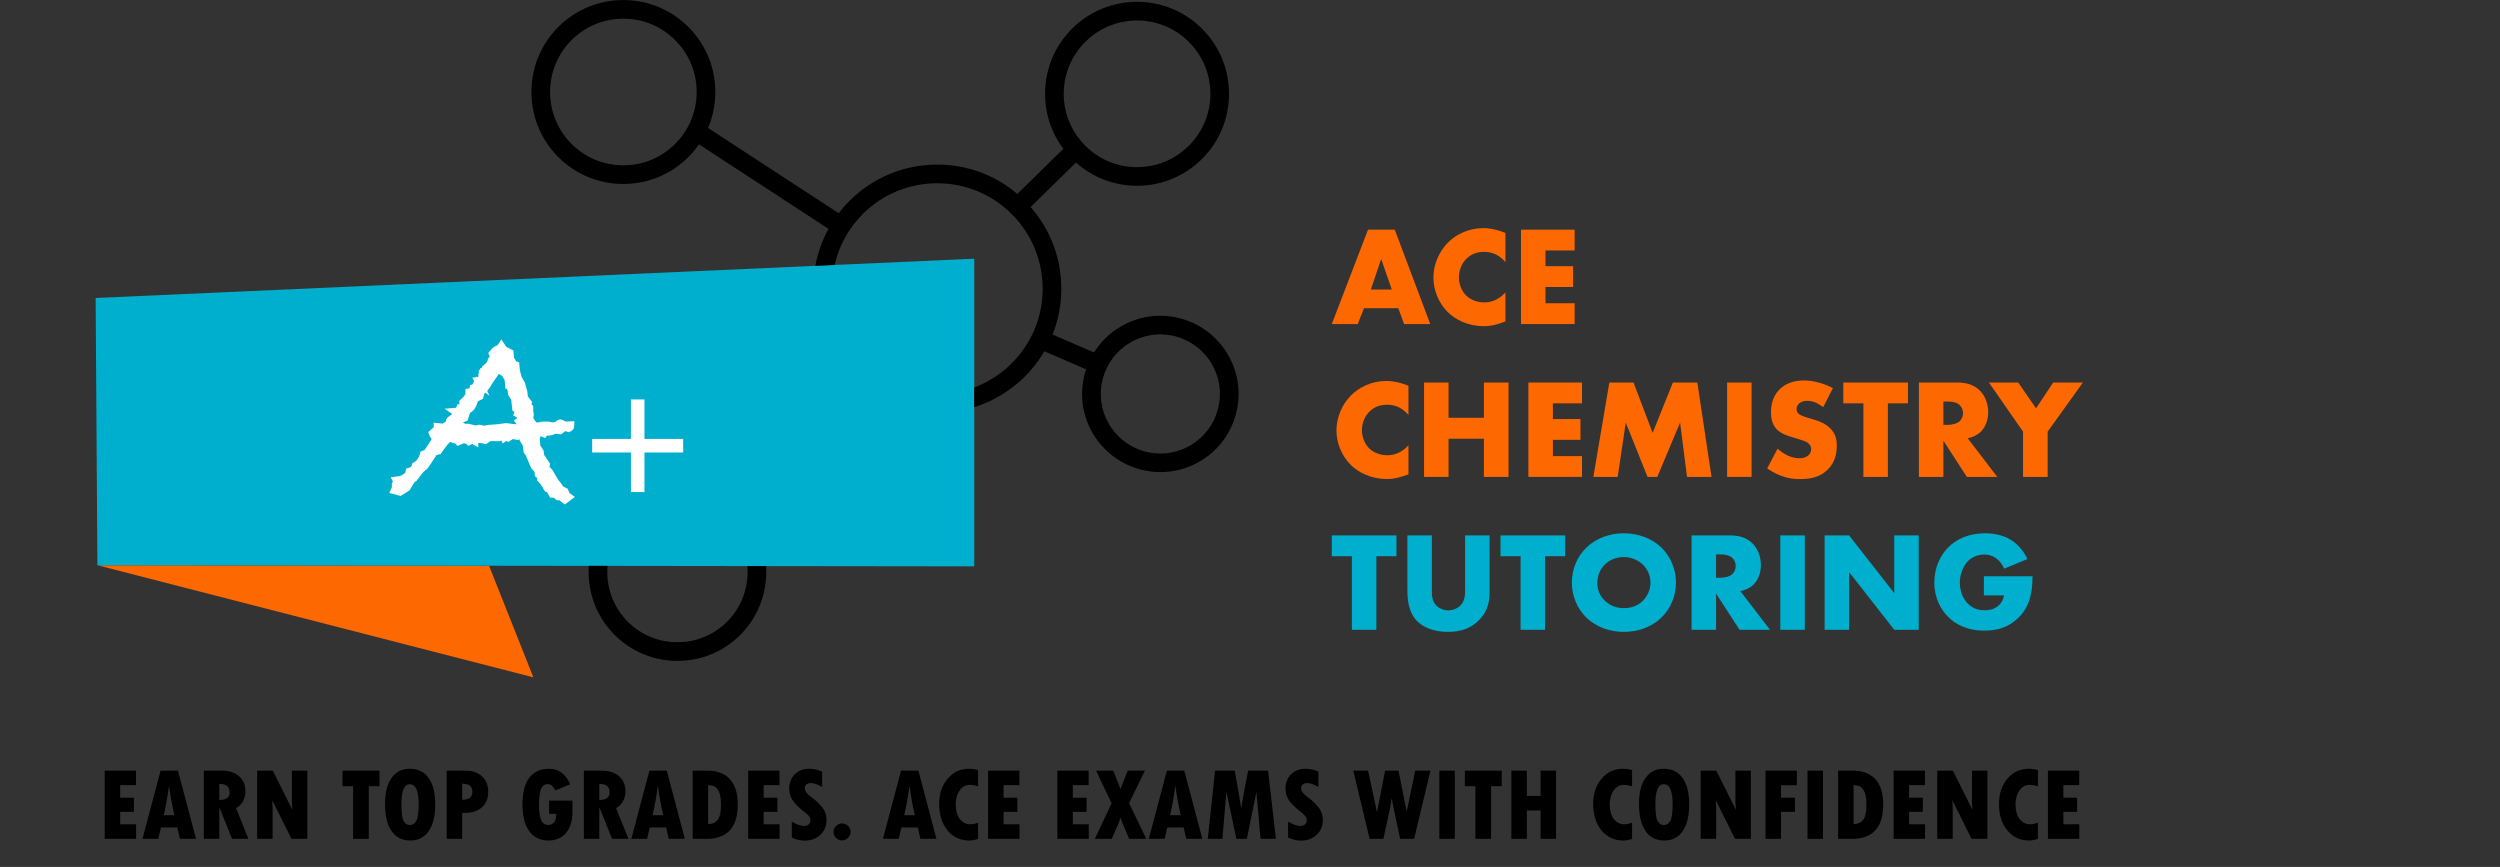 <?xml version="1.0" encoding="utf-8"?>
<!-- Generator: Adobe Illustrator 16.2.0, SVG Export Plug-In . SVG Version: 6.00 Build 0)  -->
<!DOCTYPE svg PUBLIC "-//W3C//DTD SVG 1.1//EN" "http://www.w3.org/Graphics/SVG/1.1/DTD/svg11.dtd">
<svg version="1.1" id="Layer_2" xmlns="http://www.w3.org/2000/svg" xmlns:xlink="http://www.w3.org/1999/xlink" x="0px" y="0px"
	 width="349.417px" height="121.167px" viewBox="0 0 349.417 121.167" enable-background="new 0 0 349.417 121.167"
	 xml:space="preserve">
<rect x="0" y="0" width="349.417" height="121.167" fill="#333333" stroke="none"/>
<polygon fill="#FE6801" points="74.548,94.671 68.354,79.073 13.613,79.001 "/>
<polygon fill="#00AFCE" points="116.646,37.031 115.286,37.091 113.956,37.152 13.367,41.648 13.613,79.001 68.354,79.073 
	82.292,79.091 83.594,79.091 84.912,79.091 104.464,79.117 105.775,79.117 107.074,79.121 136.168,79.158 136.168,56.909 
	136.168,55.536 136.168,54.149 136.168,36.157 "/>
<g>
	<path d="M171.589,49.503c-1.958-3.315-5.566-5.374-9.418-5.374c-1.947,0-3.865,0.526-5.55,1.521
		c-1.535,0.905-2.796,2.141-3.711,3.611l-5.793-2.507c0.778-1.959,1.198-4.064,1.221-6.235c0.042-4.298-1.477-8.374-4.292-11.582
		l6.34-6.218c2.355,2.099,5.353,3.247,8.536,3.247c3.385,0,6.583-1.306,9.003-3.676c2.454-2.404,3.816-5.618,3.85-9.051
		c0.034-3.434-1.27-6.676-3.676-9.13c-2.439-2.485-5.702-3.854-9.184-3.854c-3.381,0-6.58,1.305-8.993,3.674
		c-2.454,2.405-3.824,5.619-3.853,9.053c-0.028,2.852,0.87,5.57,2.554,7.814l-6.434,6.308c-3.127-2.654-7.046-4.101-11.199-4.101
		c-4.567,0-8.875,1.76-12.141,4.956c-0.592,0.582-1.131,1.198-1.625,1.841L98.963,17.884c0.647-1.53,0.997-3.186,1.013-4.898
		c0.035-3.434-1.27-6.675-3.674-9.124c-2.438-2.488-5.697-3.857-9.178-3.857c-3.385,0-6.583,1.306-9.002,3.677
		c-5.059,4.96-5.14,13.116-0.179,18.179c2.441,2.485,5.702,3.853,9.183,3.853c3.385,0,6.581-1.304,8.997-3.673
		c0.589-0.579,1.113-1.203,1.574-1.866l18.104,11.813c-0.896,1.63-1.511,3.376-1.846,5.165l1.331-0.061l1.36-0.06
		c0.609-2.651,1.951-5.165,4.03-7.207c2.773-2.715,6.436-4.21,10.315-4.21c3.992,0,7.729,1.57,10.521,4.418
		c2.758,2.811,4.255,6.527,4.216,10.462c-0.037,3.937-1.605,7.62-4.417,10.375c-1.49,1.463-3.242,2.57-5.142,3.28v1.387v1.372
		c2.593-0.808,4.975-2.224,6.968-4.174c1.116-1.096,2.06-2.32,2.834-3.634l5.833,2.522c-0.079,0.231-0.15,0.472-0.215,0.71
		c-0.728,2.823-0.308,5.769,1.176,8.286c1.958,3.314,5.568,5.37,9.422,5.37c1.946,0,3.866-0.526,5.552-1.52
		c2.516-1.483,4.298-3.86,5.025-6.688C173.494,54.959,173.075,52.015,171.589,49.503z M170.239,57.135
		c-0.553,2.155-1.913,3.963-3.825,5.092c-1.288,0.756-2.744,1.161-4.224,1.161c-2.938,0-5.686-1.567-7.178-4.095
		c-1.133-1.917-1.449-4.157-0.894-6.309c0.551-2.155,1.911-3.96,3.83-5.091c1.28-0.758,2.743-1.156,4.224-1.156
		c2.933,0,5.685,1.565,7.172,4.092C170.476,52.746,170.796,54.985,170.239,57.135z M158.918,2.865c2.778,0,5.382,1.091,7.324,3.073
		c1.916,1.954,2.957,4.539,2.929,7.276c-0.024,2.736-1.119,5.298-3.076,7.215c-1.927,1.889-4.474,2.931-7.173,2.931
		c-2.776,0-5.371-1.09-7.316-3.073c-1.915-1.955-2.959-4.539-2.93-7.275c0.026-2.736,1.12-5.3,3.075-7.218
		C153.674,3.905,156.224,2.865,158.918,2.865z M87.127,23.105c-2.776,0-5.38-1.09-7.322-3.07c-3.953-4.038-3.89-10.539,0.142-14.492
		c1.93-1.892,4.479-2.932,7.177-2.932c2.774,0,5.375,1.091,7.318,3.076c1.917,1.954,2.958,4.536,2.929,7.272
		c-0.027,2.737-1.119,5.302-3.073,7.218C92.373,22.067,89.827,23.105,87.127,23.105z"/>
	<path d="M106.235,84.511c0.305-0.783,0.532-1.59,0.676-2.408c0.04-0.223,0.072-0.443,0.1-0.663
		c0.092-0.772,0.117-1.548,0.066-2.321l-1.3-0.002l-1.312-0.002c0.063,0.775,0.033,1.559-0.085,2.326
		c-0.033,0.225-0.076,0.445-0.123,0.665c-0.186,0.833-0.484,1.642-0.889,2.414l-0.379,0.663c-0.399,0.632-0.874,1.229-1.429,1.77
		c-1.847,1.81-4.289,2.81-6.875,2.81c-2.661,0-5.155-1.044-7.015-2.943c-1.31-1.339-2.157-2.958-2.546-4.662
		c-0.051-0.222-0.09-0.442-0.126-0.665c-0.125-0.794-0.154-1.6-0.085-2.402h-1.317l-1.302-0.002
		c-0.053,0.805-0.027,1.61,0.072,2.414c0.026,0.222,0.061,0.44,0.1,0.662c0.425,2.365,1.536,4.635,3.345,6.483
		c2.357,2.399,5.511,3.724,8.876,3.724c3.275,0,6.362-1.259,8.701-3.553c1.101-1.079,1.954-2.318,2.564-3.641L106.235,84.511z"/>
</g>
<path fill="#FE6801" d="M195.434,43.077h-4.785l-0.89,2.215h-3.619l5.063-13.19h3.737l4.964,13.19h-3.658L195.434,43.077z
	 M194.525,40.466l-1.482-4.271l-1.443,4.271H194.525z"/>
<path fill="#FE6801" d="M210.41,44.936c-1.365,0.495-2.117,0.653-2.967,0.653c-2.294,0-4.015-0.91-5.104-1.978
	c-1.284-1.286-1.996-3.085-1.996-4.806c0-1.879,0.811-3.658,1.996-4.865c1.168-1.187,2.928-2.057,4.983-2.057
	c0.634,0,1.661,0.099,3.085,0.672v4.094c-1.107-1.365-2.412-1.444-2.984-1.444c-0.989,0-1.74,0.296-2.373,0.87
	c-0.813,0.751-1.147,1.78-1.147,2.709c0,0.909,0.376,1.918,1.067,2.57c0.574,0.534,1.482,0.91,2.453,0.91
	c0.514,0,1.779-0.06,2.984-1.385v4.057H210.41z"/>
<path fill="#FE6801" d="M220.083,35.008h-4.074v2.195h3.857v2.907h-3.857v2.274h4.074v2.907h-7.494v-13.19h7.494V35.008z"/>
<path fill="#FE6801" d="M196.858,66.3c-1.364,0.494-2.116,0.652-2.966,0.652c-2.294,0-4.016-0.91-5.104-1.978
	c-1.285-1.285-1.996-3.085-1.996-4.806c0-1.879,0.811-3.658,1.996-4.865c1.168-1.187,2.928-2.057,4.983-2.057
	c0.633,0,1.661,0.099,3.085,0.672v4.094c-1.107-1.365-2.412-1.444-2.984-1.444c-0.99,0-1.74,0.296-2.373,0.87
	c-0.813,0.751-1.147,1.78-1.147,2.709c0,0.909,0.376,1.918,1.067,2.57c0.574,0.533,1.482,0.91,2.453,0.91
	c0.514,0,1.778-0.061,2.984-1.385L196.858,66.3L196.858,66.3z"/>
<path fill="#FE6801" d="M202.458,58.391h4.942v-4.924h3.44v13.19h-3.44v-5.339h-4.942v5.339h-3.422v-13.19h3.422V58.391z"/>
<path fill="#FE6801" d="M221.112,56.374h-4.073v2.195h3.855v2.907h-3.855v2.273h4.073v2.906h-7.495v-13.19h7.495V56.374z"/>
<path fill="#FE6801" d="M222.698,66.657l2.234-13.19h3.382l2.67,7.04l2.828-7.04h3.421l1.978,13.19h-3.422l-0.969-7.594
	l-3.184,7.594h-1.364l-3.046-7.594l-1.127,7.594H222.698z"/>
<path fill="#FE6801" d="M244.813,53.466v13.19h-3.421v-13.19H244.813z"/>
<path fill="#FE6801" d="M248.453,62.703c0.732,0.691,1.84,1.344,3.026,1.344c0.692,0,1.106-0.217,1.325-0.455
	c0.197-0.196,0.336-0.493,0.336-0.829c0-0.259-0.1-0.554-0.376-0.791c-0.336-0.298-0.851-0.437-1.7-0.692l-0.891-0.276
	c-0.555-0.179-1.364-0.475-1.898-1.068c-0.672-0.731-0.751-1.661-0.751-2.333c0-1.622,0.633-2.61,1.206-3.184
	c0.672-0.672,1.779-1.246,3.382-1.246c1.306,0,2.827,0.416,4.073,1.068l-1.364,2.67c-1.028-0.811-1.8-0.89-2.255-0.89
	c-0.336,0-0.791,0.079-1.127,0.396c-0.197,0.198-0.336,0.416-0.336,0.712c0,0.237,0.039,0.416,0.178,0.593
	c0.1,0.119,0.336,0.356,1.147,0.593l1.048,0.316c0.83,0.257,1.701,0.554,2.393,1.305c0.674,0.712,0.852,1.443,0.852,2.354
	c0,1.207-0.297,2.373-1.246,3.322c-1.127,1.127-2.491,1.346-3.896,1.346c-0.83,0-1.621-0.08-2.591-0.437
	c-0.218-0.079-1.048-0.396-1.997-1.048L248.453,62.703z"/>
<path fill="#FE6801" d="M263.863,56.374v10.283h-3.422V56.374h-2.809v-2.907h9.037v2.907H263.863z"/>
<path fill="#FE6801" d="M273.537,53.466c0.988,0,2.254,0.158,3.224,1.167c0.751,0.771,1.127,1.918,1.127,2.966
	c0,1.127-0.396,2.116-1.048,2.749c-0.516,0.495-1.207,0.791-1.819,0.909l4.133,5.398H274.9l-3.281-5.063v5.063h-3.422v-13.19
	H273.537z M271.619,59.379h0.651c0.515,0,1.246-0.139,1.661-0.534c0.257-0.257,0.436-0.692,0.436-1.107
	c0-0.396-0.158-0.83-0.455-1.107c-0.315-0.316-0.891-0.514-1.642-0.514h-0.651V59.379L271.619,59.379z"/>
<path fill="#FE6801" d="M282.755,60.329l-4.767-6.862h4.095l2.49,3.6l2.395-3.6h4.152l-4.925,6.862v6.328h-3.44V60.329z"/>
<path fill="#00AFCE" d="M192.369,77.739v10.283h-3.421V77.739h-2.808v-2.907h9.037v2.907H192.369z"/>
<path fill="#00AFCE" d="M200.125,74.832v7.813c0,0.554,0.021,1.404,0.672,2.037c0.396,0.376,1.029,0.633,1.623,0.633
	c0.593,0,1.205-0.236,1.582-0.572c0.791-0.693,0.771-1.662,0.771-2.395v-7.516h3.422v7.574c0,1.385-0.06,2.828-1.483,4.271
	c-1.106,1.127-2.49,1.642-4.351,1.642c-2.075,0-3.56-0.712-4.37-1.582c-1.146-1.245-1.285-2.927-1.285-4.331v-7.574H200.125z"/>
<path fill="#00AFCE" d="M215.949,77.739v10.283h-3.421V77.739h-2.808v-2.907h9.037v2.907H215.949z"/>
<path fill="#00AFCE" d="M232.167,86.361c-1.345,1.285-3.242,1.958-5.201,1.958c-1.957,0-3.855-0.673-5.2-1.958
	c-1.403-1.345-2.076-3.184-2.076-4.924c0-1.76,0.673-3.619,2.076-4.943c1.345-1.285,3.243-1.959,5.2-1.959
	c1.959,0,3.856,0.674,5.201,1.959c1.403,1.324,2.076,3.185,2.076,4.943C234.246,83.177,233.572,85.016,232.167,86.361z
	 M224.296,78.906c-0.711,0.691-1.047,1.661-1.047,2.59c0,1.168,0.554,1.979,1.047,2.453c0.634,0.612,1.522,1.049,2.67,1.049
	c1.168,0,2.037-0.416,2.65-1.028c0.612-0.613,1.067-1.523,1.067-2.531c0-1.028-0.455-1.938-1.067-2.531
	c-0.732-0.692-1.74-1.049-2.65-1.049C226.018,77.857,225.009,78.194,224.296,78.906z"/>
<path fill="#00AFCE" d="M241.765,74.832c0.988,0,2.254,0.158,3.224,1.168c0.751,0.771,1.128,1.918,1.128,2.965
	c0,1.129-0.396,2.117-1.049,2.75c-0.515,0.494-1.207,0.791-1.818,0.91l4.133,5.397h-4.252l-3.282-5.063v5.063h-3.423v-13.19H241.765
	z M239.847,80.746h0.652c0.514,0,1.246-0.14,1.66-0.535c0.258-0.256,0.436-0.69,0.436-1.106c0-0.396-0.158-0.83-0.454-1.106
	c-0.315-0.316-0.89-0.515-1.642-0.515h-0.652V80.746z"/>
<path fill="#00AFCE" d="M252.251,74.832v13.19h-3.422v-13.19H252.251z"/>
<path fill="#00AFCE" d="M255.021,88.022v-13.19h3.422l6.309,8.068v-8.068h3.422v13.19h-3.422l-6.309-8.067v8.067H255.021z"/>
<path fill="#00AFCE" d="M277.275,80.546h6.803c0,2.61-0.533,4.47-2.115,5.934c-1.385,1.285-2.967,1.66-4.647,1.66
	c-2.373,0-3.994-0.869-5.063-1.957c-0.987-0.989-1.897-2.592-1.897-4.766c0-2.098,0.83-3.817,1.978-4.944
	c1.088-1.088,2.789-1.938,5.123-1.938c1.226,0,2.551,0.277,3.56,0.892c1.028,0.633,1.878,1.681,2.353,2.709l-3.263,1.345
	c-0.237-0.613-0.612-1.048-0.949-1.325c-0.573-0.475-1.187-0.651-1.839-0.651c-0.811,0-1.643,0.297-2.254,0.91
	c-0.771,0.771-1.146,1.996-1.146,3.024c0,1.206,0.435,2.194,1.047,2.849c0.634,0.672,1.404,1.008,2.414,1.008
	c0.593,0,1.285-0.1,1.897-0.612c0.315-0.257,0.692-0.731,0.812-1.464h-2.809v-2.672H277.275z"/>
<g>
	<path fill="#FFFFFF" stroke="#FFFFFF" stroke-width="1.116" stroke-miterlimit="10" d="M79.721,59.453
		c0,0.173-0.081,0.294-0.242,0.364l-0.571-0.19l-0.641,0.502l-0.744-0.104c-0.3,0.208-0.629,0.312-0.987,0.312
		c-0.277,0-0.456,0.063-0.537,0.19c-0.289-0.127-0.56-0.19-0.813-0.19c-0.242,0-0.398,0.086-0.467,0.26
		c0.046,0.115,0.132,0.219,0.26,0.312l-0.104,0.363l0.104,1.194l0.45,0.676l0.087,0.641l0.779,1.144l-0.121,0.52l0.537,0.502
		l0.814,1.386c0.427,0.496,0.675,0.849,0.744,1.056l0.641,0.329l0.242,0.554l0.26,0.19l-0.467,0.347l-0.571-0.45h-0.346
		l-0.468-0.363h-0.346l-0.329-0.605l-0.346-0.174c-0.277-0.553-0.583-0.991-0.918-1.314v-0.347l-0.329-0.294l-0.035-0.555
		l-0.537-0.571l-0.745-1.783l-0.242-0.312l-0.122-0.884c-0.011-0.092-0.162-0.362-0.45-0.813V60.6h-0.416l-0.468,0.312l-0.709-0.139
		l-0.485,0.313l-0.19-0.173l-0.381,0.242l-0.104-0.242c-0.058,0-0.176,0.034-0.355,0.104c-0.179,0.069-0.372,0.104-0.58,0.104
		l-0.45-0.035h-0.606l-0.606,0.397l-0.641-0.144l-0.883,0.07v0.172l-0.312-0.172l-0.433,0.241L65.23,61.41h-0.57l-0.571,0.241
		l-0.468-0.502l-0.242,0.19l-0.502-0.19c-0.393,0.173-0.935,0.779-1.627,1.817l-0.571,0.139c-0.947,1.454-1.454,2.188-1.523,2.199
		l-0.312,0.173l-0.987,1.28h-0.19l-0.849,1.386l-0.917,0.571l-0.71-0.19l0.139-0.312V67.71l0.26-0.313l-0.121-0.242l0.64-0.087
		l0.433-0.241c0.381-0.162,0.617-0.457,0.71-0.884c0.484-0.127,0.767-0.397,0.848-0.813c0.565-0.322,0.946-0.854,1.143-1.594
		l0.485-0.189l1.143-1.766v-0.502c-0.162-0.127-0.283-0.3-0.364-0.52l0.675-0.606v-0.259l0.814,0.086l0.467-0.294l0.104,0.139
		l0.467-0.624c-0.104-0.023-0.156-0.075-0.156-0.156c0-0.058,0.167-0.196,0.502-0.416l0.139,0.208
		c0.023-0.289,0.144-0.629,0.363-1.021l-0.104-0.069l0.416-0.035l0.139-0.467c0.289-0.035,0.433-0.156,0.433-0.364v-0.416
		c0.565-0.484,0.849-0.935,0.849-1.35v-0.069l0.467-0.069l0.104-0.502l0.242-0.069l0.364-0.745l0.242,0.173l-0.173-0.381
		c0.346-0.035,0.537-0.26,0.571-0.675l0.242,0.139v-0.71h0.242v-0.502c0.046-0.046,0.179-0.165,0.398-0.355
		c0.219-0.19,0.357-0.447,0.416-0.771l0.398-0.398l-0.242-0.554c0.323-0.427,0.629-0.641,0.917-0.641h0.069l0.208-0.329l0.243,0.363
		c0.058,0.069,0.162,0.145,0.312,0.225l0.589,0.294l0.069,0.9c0.162,0.138,0.312,0.375,0.45,0.709l0.294,0.104l0.069,0.779
		l0.277,1.056l0.467,0.814l0.312,1.143l0.069,0.745l0.502,0.675l-0.139,0.277l0.381,0.433v0.537l0.086,0.485
		c0,0.092-0.052,0.214-0.156,0.364c0.358,0.842,0.773,1.264,1.247,1.264l0.675-0.139h0.813c0.254,0.069,0.468,0.104,0.641,0.104
		c0.3,0,0.534-0.069,0.701-0.208c0.167-0.138,0.274-0.208,0.32-0.208c0.069,0,0.283,0.104,0.641,0.312L79.721,59.453z M72.987,58.57
		c-0.15-0.392-0.34-0.652-0.571-0.779l0.19-0.502l-0.467-0.242L72,55.696l-0.433-0.675l-0.069-0.572l-0.243-0.484v-0.19h-0.104
		l-0.069-0.762c0-0.081-0.063-0.208-0.19-0.381l-0.242-0.381c-0.046-0.069-0.142-0.156-0.286-0.26
		c-0.144-0.104-0.366-0.225-0.667-0.364l-0.398,0.208l-0.242,0.416l-0.849,1.211L68,53.86c-0.058,0.116-0.335,0.421-0.831,0.917
		l-0.139,0.571l-0.744,0.381c-0.173,0.9-0.525,1.42-1.056,1.558l-0.329,1.074l-0.71,0.277v0.363l-0.104,0.45
		c0.416,0.127,0.709,0.249,0.883,0.364l0.433-0.035l0.71,0.173c0.139,0.046,0.242,0.069,0.312,0.069
		c0.104,0,0.271-0.023,0.502-0.069c0.023-0.023,0.069-0.034,0.139-0.034c0.035,0,0.124,0.023,0.269,0.069
		c0.144,0.046,0.28,0.069,0.407,0.069l0.467-0.104l1.385-0.104l1.125-0.156c0.727,0.104,1.189,0.156,1.385,0.156
		c0.542,0,0.813-0.121,0.813-0.364c0-0.15-0.104-0.352-0.312-0.606L72.987,58.57z"/>
	<path fill="#FFFFFF" stroke="#FFFFFF" stroke-width="1.116" stroke-miterlimit="10" d="M94.928,62.683h-5.414v5.529h-0.775v-5.529
		h-5.415v-0.775h5.415v-5.521h0.775v5.521h5.414V62.683z"/>
</g>
<g>
	<path d="M14.633,107.71h4.375v2.027h-2.212v1.756h1.92v1.978h-1.92v1.734h2.227v2.034h-4.39V107.71z"/>
	<path d="M27.396,117.24h-2.249l-0.364-1.592H22.5l-0.378,1.592h-2.206l2.527-9.529h2.427L27.396,117.24z M24.37,113.935
		c-0.324-1.418-0.566-2.768-0.728-4.047h-0.029c-0.171,1.317-0.412,2.667-0.721,4.047H24.37z"/>
	<path d="M28.488,107.71h2.52c1.018,0,1.822,0.262,2.413,0.785c0.59,0.523,0.885,1.235,0.885,2.135c0,0.461-0.112,0.907-0.335,1.338
		s-0.549,0.756-0.978,0.975l1.727,4.297h-2.284l-1.749-4.34h-0.036v4.34h-2.163V107.71z M30.651,109.552v2.263
		c0.957-0.019,1.435-0.354,1.435-1.007c0-0.442-0.111-0.759-0.332-0.949S31.165,109.567,30.651,109.552z"/>
	<path d="M35.94,107.71h2.185l2.748,5.496l-0.079-1.027v-4.469h2.163v9.529h-2.22l-2.691-5.41l0.057,1.185v4.226H35.94V107.71z"/>
	<path d="M47.875,107.71h5.161v2.178h-1.492v7.352h-2.191v-7.352h-1.478V107.71z"/>
	<path d="M57.354,117.475c-1.151,0-2.029-0.441-2.634-1.324c-0.604-0.882-0.906-2.156-0.906-3.822c0-1.537,0.303-2.734,0.91-3.594
		c0.606-0.858,1.452-1.288,2.537-1.288c1.157,0,2.041,0.431,2.652,1.292s0.917,2.091,0.917,3.69c0,1.599-0.301,2.84-0.903,3.722
		C59.325,117.034,58.467,117.475,57.354,117.475z M57.275,109.609c-0.781,0-1.171,0.917-1.171,2.749c0,1.18,0.099,1.967,0.296,2.362
		c0.197,0.395,0.484,0.593,0.86,0.593c0.405,0,0.715-0.198,0.932-0.593c0.216-0.396,0.325-1.168,0.325-2.32
		C58.517,110.54,58.103,109.609,57.275,109.609z"/>
	<path d="M62.436,107.71h2.677c0.942,0,1.699,0.27,2.27,0.807c0.571,0.538,0.856,1.247,0.856,2.127c0,0.929-0.289,1.655-0.867,2.181
		c-0.578,0.526-1.379,0.789-2.402,0.789h-0.371v3.626h-2.163V107.71z M64.599,109.538v2.249c0.485-0.01,0.843-0.103,1.074-0.278
		c0.23-0.176,0.346-0.455,0.346-0.835c0-0.409-0.112-0.698-0.335-0.868C65.46,109.637,65.098,109.547,64.599,109.538z"/>
	<path d="M80.009,111.901v1.599c0,1.237-0.299,2.209-0.896,2.916c-0.597,0.706-1.414,1.06-2.452,1.06
		c-1.161,0-2.058-0.437-2.691-1.31s-0.949-2.119-0.949-3.736c0-1.633,0.315-2.871,0.946-3.716c0.63-0.845,1.552-1.267,2.766-1.267
		c1.361,0,2.346,0.726,2.955,2.177l-2.063,0.85c-0.171-0.305-0.331-0.527-0.479-0.668c-0.147-0.14-0.35-0.21-0.606-0.21
		c-0.438,0-0.749,0.229-0.932,0.688c-0.183,0.46-0.275,1.203-0.275,2.23c0,0.957,0.104,1.66,0.311,2.109
		c0.207,0.45,0.537,0.675,0.989,0.675c0.723,0,1.097-0.517,1.121-1.549h-1.007v-1.849H80.009z"/>
	<path d="M81.601,107.71h2.52c1.018,0,1.822,0.262,2.413,0.785c0.59,0.523,0.885,1.235,0.885,2.135c0,0.461-0.112,0.907-0.335,1.338
		s-0.549,0.756-0.978,0.975l1.727,4.297h-2.284l-1.749-4.34h-0.036v4.34h-2.163V107.71z M83.764,109.552v2.263
		c0.957-0.019,1.435-0.354,1.435-1.007c0-0.442-0.111-0.759-0.332-0.949S84.277,109.567,83.764,109.552z"/>
	<path d="M95.72,117.24h-2.249l-0.364-1.592h-2.284l-0.378,1.592h-2.206l2.527-9.529h2.427L95.72,117.24z M92.693,113.935
		c-0.324-1.418-0.566-2.768-0.728-4.047h-0.029c-0.171,1.317-0.412,2.667-0.721,4.047H92.693z"/>
	<path d="M96.812,107.71h2.02c1.399,0,2.463,0.398,3.191,1.196c0.728,0.797,1.092,1.961,1.092,3.493c0,1.161-0.18,2.099-0.539,2.813
		c-0.359,0.714-0.861,1.23-1.506,1.549c-0.645,0.319-1.357,0.479-2.138,0.479h-2.12V107.71z M98.975,109.738v5.468
		c0.657-0.058,1.121-0.289,1.392-0.696c0.271-0.406,0.407-1.076,0.407-2.009c0-0.552-0.048-1.02-0.143-1.403
		c-0.095-0.383-0.237-0.678-0.425-0.885s-0.371-0.334-0.549-0.382C99.478,109.783,99.25,109.752,98.975,109.738z"/>
	<path d="M104.57,107.71h4.375v2.027h-2.212v1.756h1.92v1.978h-1.92v1.734h2.227v2.034h-4.39V107.71z"/>
	<path d="M110.666,117.061v-2.22c0.686,0.399,1.261,0.6,1.728,0.6c0.271,0,0.485-0.075,0.643-0.225
		c0.157-0.15,0.235-0.349,0.235-0.596c0-0.19-0.063-0.369-0.189-0.536c-0.126-0.166-0.344-0.368-0.653-0.606
		c-0.747-0.571-1.288-1.103-1.624-1.596c-0.335-0.492-0.503-1.04-0.503-1.645c0-0.823,0.259-1.494,0.778-2.013
		c0.519-0.52,1.19-0.778,2.013-0.778c0.609,0,1.213,0.131,1.813,0.393v2.134c-0.643-0.352-1.164-0.528-1.563-0.528
		c-0.267,0-0.477,0.065-0.631,0.196c-0.155,0.131-0.232,0.311-0.232,0.539c0,0.4,0.359,0.85,1.078,1.35
		c0.428,0.295,0.862,0.71,1.303,1.245c0.44,0.535,0.66,1.155,0.66,1.859c0,0.823-0.288,1.505-0.864,2.045s-1.306,0.811-2.191,0.811
		C111.86,117.49,111.261,117.347,110.666,117.061z"/>
	<path d="M116.505,116.276c0-0.323,0.115-0.602,0.346-0.835c0.23-0.233,0.51-0.35,0.838-0.35c0.329,0,0.61,0.115,0.846,0.346
		c0.235,0.231,0.353,0.506,0.353,0.825c0,0.318-0.12,0.598-0.36,0.838s-0.52,0.361-0.839,0.361c-0.328,0-0.608-0.116-0.838-0.347
		C116.621,116.884,116.505,116.604,116.505,116.276z"/>
	<path d="M130.888,117.24h-2.249l-0.364-1.592h-2.284l-0.378,1.592h-2.206l2.527-9.529h2.427L130.888,117.24z M127.861,113.935
		c-0.324-1.418-0.566-2.768-0.728-4.047h-0.029c-0.171,1.317-0.412,2.667-0.721,4.047H127.861z"/>
	<path d="M136.705,114.992v2.263c-0.457,0.147-0.866,0.221-1.228,0.221c-1.252,0-2.267-0.47-3.044-1.409
		c-0.778-0.94-1.167-2.176-1.167-3.708c0-1.423,0.393-2.598,1.178-3.523c0.785-0.925,1.777-1.388,2.977-1.388
		c0.466,0,0.895,0.062,1.285,0.186v2.27c-0.414-0.138-0.804-0.207-1.171-0.207c-0.562,0-1.028,0.257-1.399,0.771
		c-0.371,0.514-0.557,1.168-0.557,1.963c0,0.856,0.187,1.533,0.561,2.03c0.374,0.497,0.872,0.746,1.495,0.746
		C135.939,115.206,136.296,115.134,136.705,114.992z"/>
	<path d="M138.104,107.71h4.375v2.027h-2.212v1.756h1.92v1.978h-1.92v1.734h2.227v2.034h-4.39V107.71z"/>
	<path d="M147.783,107.71h4.375v2.027h-2.212v1.756h1.92v1.978h-1.92v1.734h2.227v2.034h-4.39V107.71z"/>
	<path d="M153.193,107.71h2.398c0.614,1.494,0.949,2.351,1.006,2.57h0.028c0.01-0.067,0.1-0.31,0.271-0.729l0.728-1.842h2.398
		l-2.213,4.547l2.398,4.982h-2.398c-0.766-1.794-1.166-2.76-1.199-2.898h-0.028c-0.081,0.305-0.188,0.607-0.321,0.907l-0.878,1.991
		h-2.363l2.349-4.954L153.193,107.71z"/>
	<path d="M168.047,117.24h-2.249l-0.364-1.592h-2.284l-0.378,1.592h-2.206l2.527-9.529h2.427L168.047,117.24z M165.021,113.935
		c-0.324-1.418-0.566-2.768-0.728-4.047h-0.029c-0.171,1.317-0.412,2.667-0.721,4.047H165.021z"/>
	<path d="M169.832,107.71h2.734c0.39,2.056,0.697,3.824,0.921,5.304l0.235-1.478c0.095-0.576,0.198-1.138,0.307-1.685l0.421-2.142
		h2.791l1.085,9.529h-2.142l-0.578-6.553l-1.334,6.553h-1.463l-1.399-6.566l-0.557,6.566h-2.049L169.832,107.71z"/>
	<path d="M180.032,117.061v-2.22c0.686,0.399,1.261,0.6,1.728,0.6c0.271,0,0.485-0.075,0.643-0.225
		c0.157-0.15,0.235-0.349,0.235-0.596c0-0.19-0.063-0.369-0.189-0.536c-0.126-0.166-0.344-0.368-0.652-0.606
		c-0.747-0.571-1.289-1.103-1.624-1.596c-0.336-0.492-0.504-1.04-0.504-1.645c0-0.823,0.26-1.494,0.778-2.013
		c0.519-0.52,1.189-0.778,2.013-0.778c0.609,0,1.214,0.131,1.813,0.393v2.134c-0.643-0.352-1.164-0.528-1.563-0.528
		c-0.267,0-0.477,0.065-0.632,0.196c-0.154,0.131-0.231,0.311-0.231,0.539c0,0.4,0.359,0.85,1.077,1.35
		c0.429,0.295,0.863,0.71,1.303,1.245c0.44,0.535,0.66,1.155,0.66,1.859c0,0.823-0.287,1.505-0.863,2.045s-1.307,0.811-2.191,0.811
		C181.226,117.49,180.626,117.347,180.032,117.061z"/>
	<path d="M189.14,107.71h2.077l1.228,5.746h0.029l1.113-5.746h1.884l1.128,5.682h0.029l1.17-5.682h2.135l-2.284,9.529h-1.956
		l-0.906-4.262c-0.101-0.466-0.184-0.916-0.25-1.349h-0.028c-0.119,0.737-0.205,1.23-0.257,1.478l-0.899,4.133h-1.928L189.14,107.71
		z"/>
	<path d="M201.174,107.71h2.162v9.529h-2.162V107.71z"/>
	<path d="M204.736,107.71h5.161v2.178h-1.492v7.352h-2.191v-7.352h-1.478V107.71z"/>
	<path d="M211.239,107.71h2.163v3.533h1.92v-3.533h2.163v9.529h-2.163v-3.962h-1.92v3.962h-2.163V107.71z"/>
	<path d="M228.113,114.992v2.263c-0.457,0.147-0.866,0.221-1.228,0.221c-1.252,0-2.267-0.47-3.045-1.409
		c-0.777-0.94-1.167-2.176-1.167-3.708c0-1.423,0.393-2.598,1.178-3.523c0.785-0.925,1.777-1.388,2.977-1.388
		c0.467,0,0.895,0.062,1.285,0.186v2.27c-0.414-0.138-0.805-0.207-1.171-0.207c-0.562,0-1.027,0.257-1.398,0.771
		c-0.371,0.514-0.557,1.168-0.557,1.963c0,0.856,0.187,1.533,0.56,2.03c0.374,0.497,0.872,0.746,1.496,0.746
		C227.346,115.206,227.704,115.134,228.113,114.992z"/>
	<path d="M232.617,117.475c-1.152,0-2.03-0.441-2.634-1.324c-0.604-0.882-0.907-2.156-0.907-3.822c0-1.537,0.304-2.734,0.91-3.594
		c0.607-0.858,1.453-1.288,2.538-1.288c1.156,0,2.04,0.431,2.651,1.292s0.917,2.091,0.917,3.69c0,1.599-0.301,2.84-0.902,3.722
		C234.587,117.034,233.73,117.475,232.617,117.475z M232.538,109.609c-0.78,0-1.17,0.917-1.17,2.749c0,1.18,0.099,1.967,0.296,2.362
		c0.197,0.395,0.484,0.593,0.86,0.593c0.404,0,0.715-0.198,0.932-0.593c0.216-0.396,0.324-1.168,0.324-2.32
		C233.78,110.54,233.366,109.609,232.538,109.609z"/>
	<path d="M237.699,107.71h2.185l2.748,5.496l-0.079-1.027v-4.469h2.163v9.529h-2.22l-2.691-5.41l0.058,1.185v4.226h-2.163V107.71z"
		/>
	<path d="M246.763,107.71h4.376v2.042h-2.213v1.741h1.948v1.978h-1.948v3.769h-2.163V107.71z"/>
	<path d="M252.631,107.71h2.162v9.529h-2.162V107.71z"/>
	<path d="M256.907,107.71h2.021c1.398,0,2.462,0.398,3.19,1.196c0.728,0.797,1.092,1.961,1.092,3.493
		c0,1.161-0.18,2.099-0.539,2.813s-0.861,1.23-1.506,1.549c-0.645,0.319-1.357,0.479-2.138,0.479h-2.12V107.71z M259.07,109.738
		v5.468c0.656-0.058,1.12-0.289,1.392-0.696c0.271-0.406,0.407-1.076,0.407-2.009c0-0.552-0.048-1.02-0.143-1.403
		c-0.096-0.383-0.237-0.678-0.425-0.885c-0.188-0.207-0.371-0.334-0.55-0.382S259.345,109.752,259.07,109.738z"/>
	<path d="M264.666,107.71h4.376v2.027h-2.213v1.756h1.92v1.978h-1.92v1.734h2.227v2.034h-4.39V107.71z"/>
	<path d="M270.761,107.71h2.185l2.748,5.496l-0.079-1.027v-4.469h2.163v9.529h-2.22l-2.691-5.41l0.058,1.185v4.226h-2.163V107.71z"
		/>
	<path d="M284.83,114.992v2.263c-0.457,0.147-0.866,0.221-1.228,0.221c-1.252,0-2.267-0.47-3.045-1.409
		c-0.777-0.94-1.167-2.176-1.167-3.708c0-1.423,0.393-2.598,1.178-3.523c0.785-0.925,1.777-1.388,2.977-1.388
		c0.467,0,0.895,0.062,1.285,0.186v2.27c-0.414-0.138-0.805-0.207-1.171-0.207c-0.562,0-1.027,0.257-1.398,0.771
		c-0.371,0.514-0.557,1.168-0.557,1.963c0,0.856,0.187,1.533,0.56,2.03c0.374,0.497,0.872,0.746,1.496,0.746
		C284.063,115.206,284.42,115.134,284.83,114.992z"/>
	<path d="M286.229,107.71h4.376v2.027h-2.213v1.756h1.92v1.978h-1.92v1.734h2.227v2.034h-4.39V107.71z"/>
</g>
</svg>
